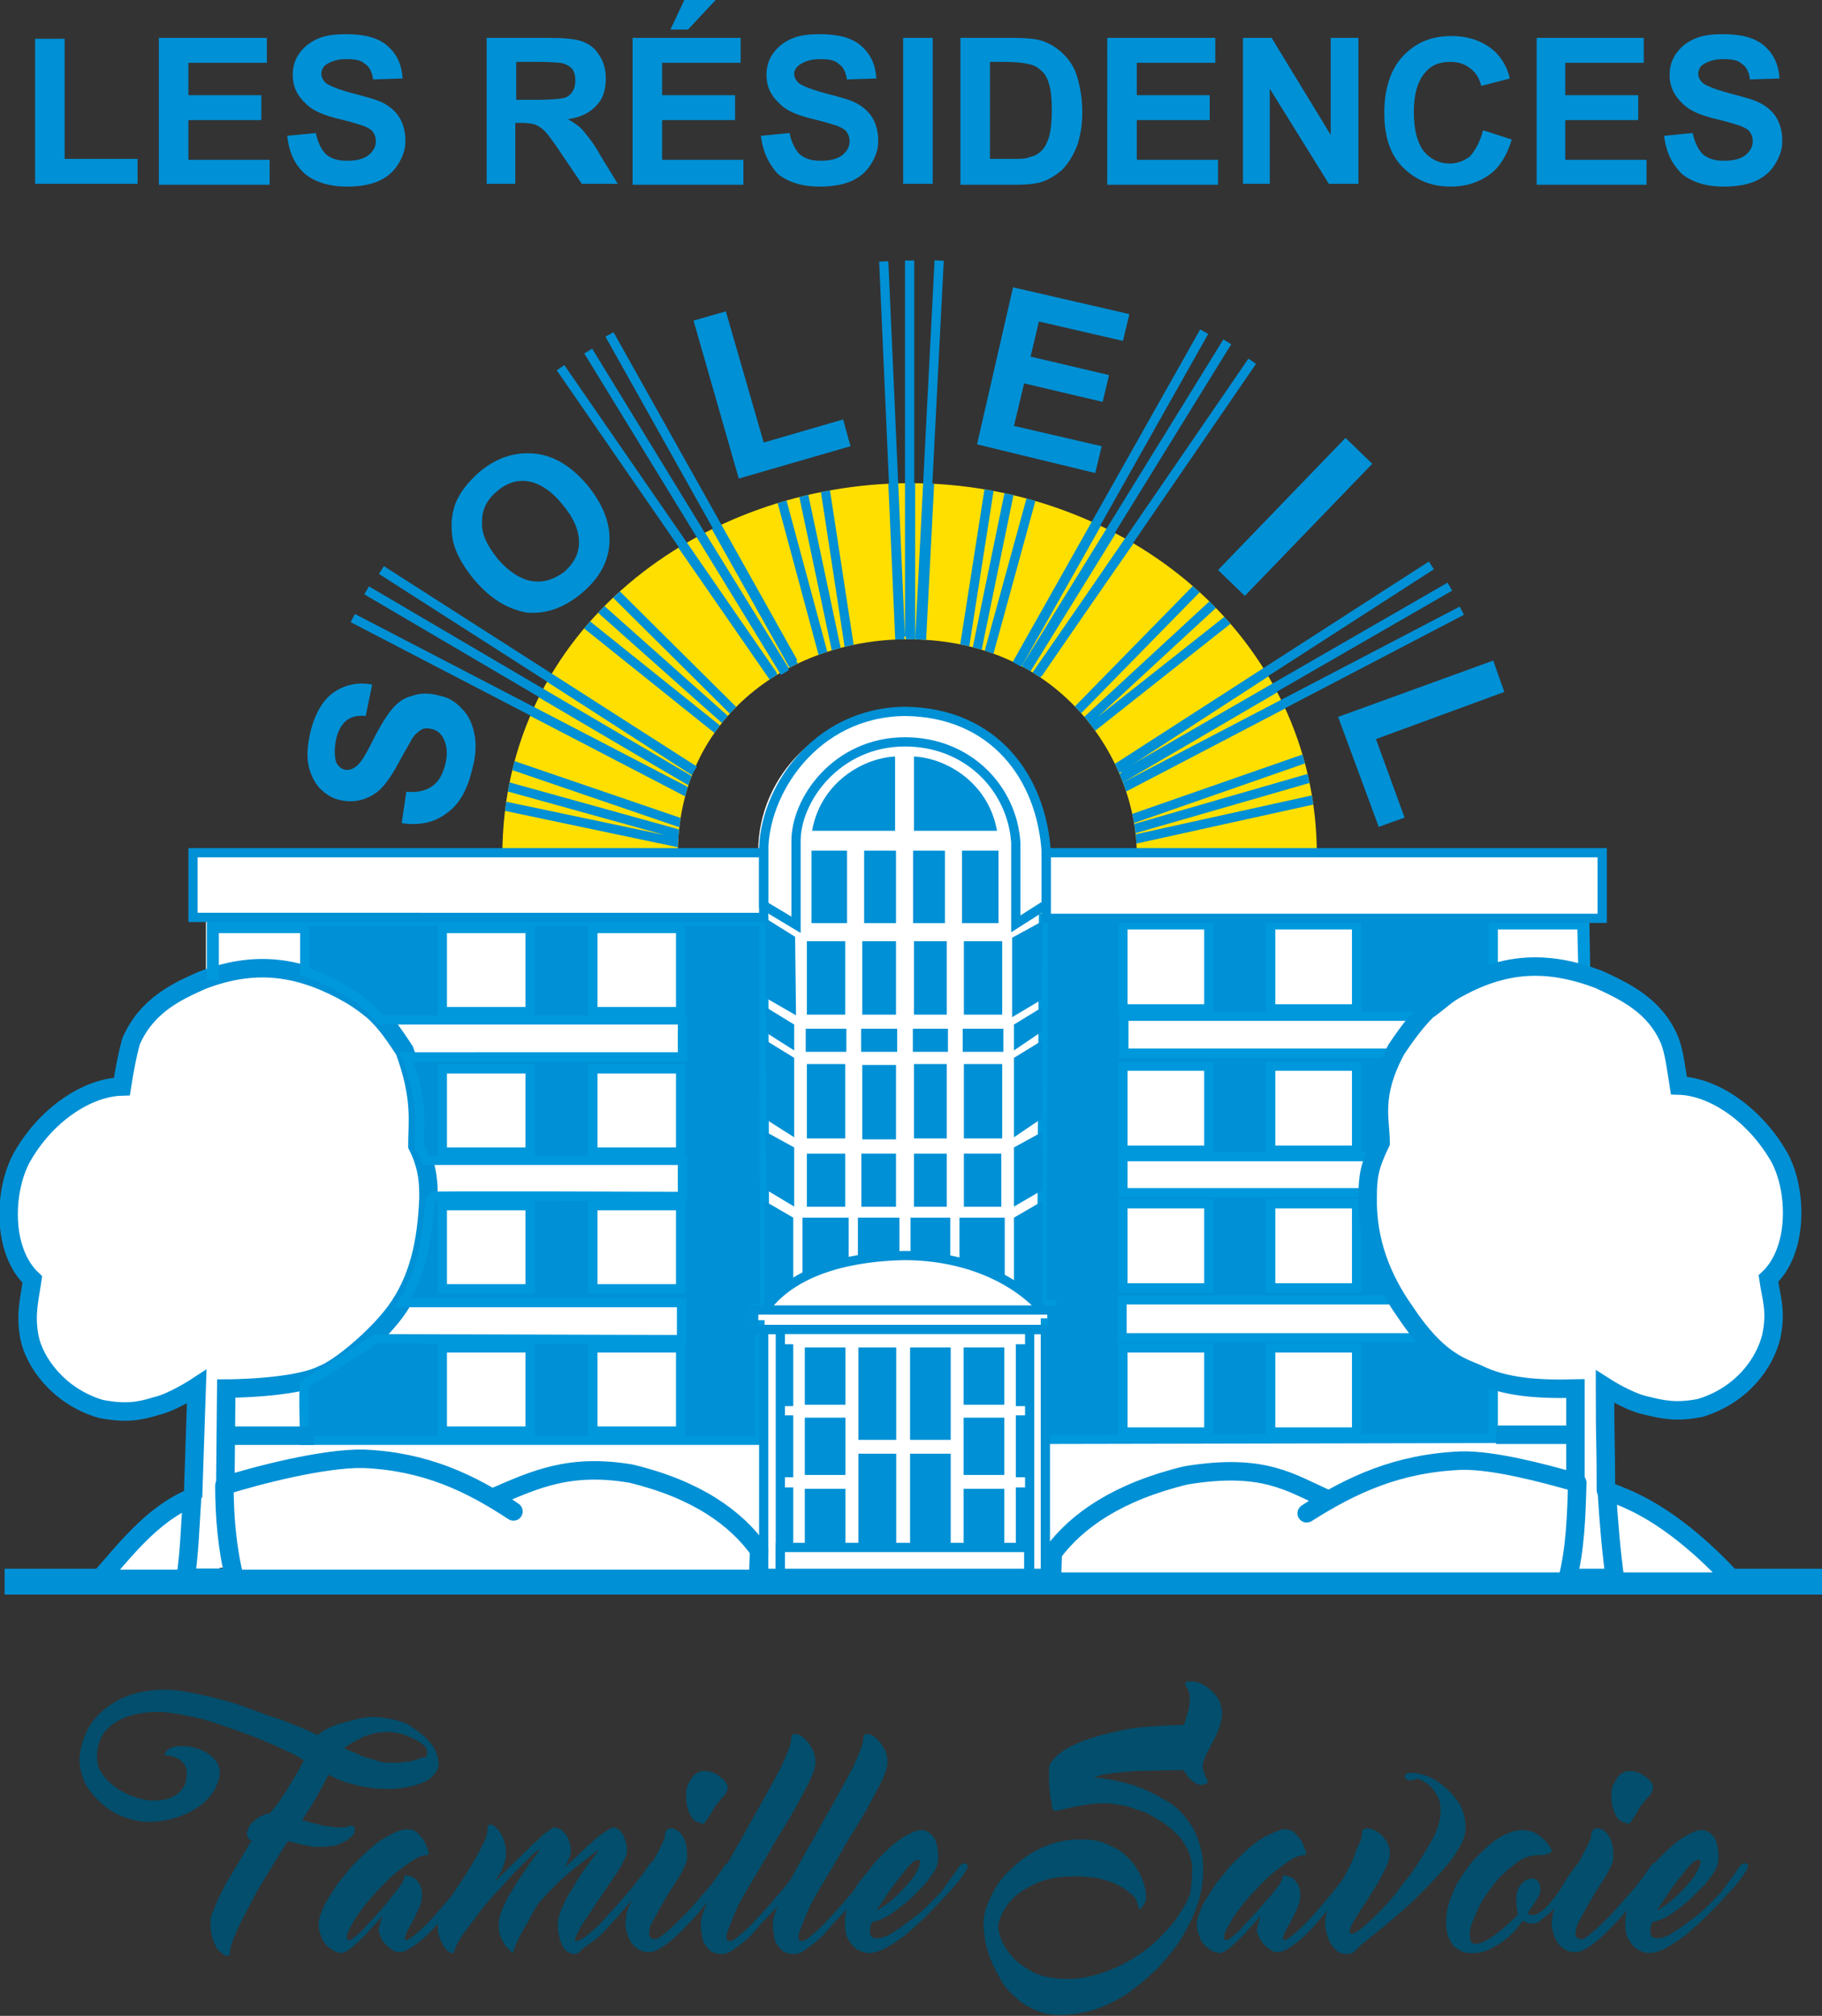 <svg version="1.1" id="Calque_1" xmlns="http://www.w3.org/2000/svg" xmlns:xlink="http://www.w3.org/1999/xlink" x="0" y="0" viewBox="0 0 197.3 218.2" xml:space="preserve"><rect x="0" y="0" width="197.3" height="218.2" fill="#333333" stroke="none"/><style type="text/css">.st0{fill:#fff}.st6,.st7{fill:none;stroke:#0090d5}.st7{fill:#fff}.st10,.st8,.st9{fill:#0090d5}.st10,.st9{stroke:#fff}.st9{stroke-width:.75}.st10{stroke-width:.5}.st17{fill:#024e6c}</style><path class="st0" d="M22.3 95h149.4v74.7H22.3z"/><ellipse class="st0" cx="97.7" cy="92.2" rx="15.6" ry="15.2"/><path class="st0" d="M86.8 91.5h21.9v14.1H86.8z"/><path class="st0" d="M82.1 92.3h31.6v78.3H82.1zm-58.3 78.2l-3.3-.1.8-10.3 2.3.4zm146.8.3l3.7-.1-.8-10.7-2.6.5z"/><path d="M24.4 160.8l.1-10.5s7.4 0 10.4-1.5c1.9-.7 5.9-4.1 7.9-6.8 2.5-3.4 3.4-7.4 3.6-12.3 0-1.5 0-3.3-1.2-5.7 0-2.6.5-5.1-1.4-10.3-1-1.5-1.9-2.9-3.3-4.2-1.2-1-2.1-1.6-3.4-2.3-5.1-2.7-9.7-3.2-15.2-1.1-2.7 1.2-6 2.7-7.7 6.6-.4 1.4-.7 3-1 4.9-3.8.1-8.3 3.1-10.9 7.8-1.9 3.6-2.1 10 1.2 13.1-.3 2.1-.8 3.8-.3 6.3s3 6.3 7.7 7.7c2.6.5 4.1.3 6-.3 1.8-.4 4.4-2.1 4.4-2.1l-.4 12" fill="#fff" stroke="#0090d5" stroke-width="2" stroke-miterlimit="10"/><defs><path id="SVGID_1_" d="M98.6 52.3C76 52.3 54.4 68 54.4 92.6l19-.1c0-15.1 12.5-23.5 25.3-23.3 16.5.2 24.4 13.4 24.4 23.3l19.5.1c0-23.8-20.9-40.3-44-40.3z"/></defs><use xlink:href="#SVGID_1_" overflow="visible" fill="#ffdf00"/><clipPath id="SVGID_2_"><use xlink:href="#SVGID_1_" overflow="visible"/></clipPath><g clip-path="url(#SVGID_2_)"><path d="M62.6 52.4c-.7-.8-3-2.1-3.1-2.1-.1 0-.3-.1-.3-.1-1.4-.4-2.6-.4-3.7-.3-1 .1-1.9.5-2.6 1.4-.8.5-1.4 1.5-1.9 2.5-.3.8-.3 1.6-.3 2.3.1.4.1 1 .3 1.4.3 1 1 1.8 1.9 2.6 1 .7 1.9 1.2 3 1.6 1.5.5 2.6.5 3.7.5 1.1-.3 2.2-.7 2.9-1.2.7-.8 1.2-1.6 1.8-2.7.1-.8.3-2.7.1-3-.4-1.3-.8-2.1-1.8-2.9zm36 20.5v-41m10.9 43.2l22-35.6M86.6 75.2L64.9 40.1m55.7 44.6l35.8-20.9M75.7 85.1L40.3 64.3m82.2 25.5l20.1-5.8m-68.7 6.4l-19.1-5.3m61.5-5.8L131.8 65M80.1 79.3L64.7 65.6m40.4 8.1l4.3-20.9m-18.1 21L86.9 53m12.7 19.9l2.1-40.8m8.7 43.6l23.7-34.1M85.3 75.5l-23-33.2m58.9 43.2l36.2-18.9M74.9 86l-36-18.7m83.7 23.6l20.4-4.5m-69.1 4.9l-19.5-4.1m62.5-7.4l16.7-13.2M79 80L62.9 67.1m43.3 6.8l5.6-20.4M90 74l-5.5-20.4m13.1 19.2l-1.8-40.7m12.8 42.6l20.5-36.3M87.6 75L67.8 39.7m52.3 44.1l34.4-22.3M76 84L42 62.1m80.4 26.6l19.5-6.8m-67.8 7.3l-19-6.5m60.1-4.3l14.7-15M80.8 78.3L66.3 63.9m37.6 9.6l3.3-21.1M92.5 73.5l-3.2-20.9" fill="#ffdf00" stroke="#0090d5" stroke-miterlimit="10"/></g><path d="M160 149c-1.6-.9-3.7-1.7-6-4.2h-32.5v-4.1h29.7c-2-3.2-2.9-6.8-3.1-11.3v-.3h-26.5v-3.9h27.3c.2-.5.4-1 .7-1.5 0-2.5-.5-4.9 1.4-9.7h-29.3v-4h32.1c.2-.2.4-.4.5-.6 1.3-.9 2.1-1.6 3.3-2.3 1.5-.7 2.7-1.7 4.1-2.1v-4.9h9.6l.1 4.6c.1 0 .2 0 .3.1l-.1-5.5-58.6.1-.2 41.8h1.1v2h-.7v12.6l48.5-.1v-6.2l-1.7-.5zm-22.4-18.7h9.3v9.1h-9.3v-9.1zm-16 0h9.3v9.1h-9.3v-9.1zm16-14.9h9.3v9.1h-9.3v-9.1zm-16 0h9.3v9.1h-9.3v-9.1zm16-15.3h9.3v9.1h-9.3v-9.1zm-16 0h9.3v9.1h-9.3v-9.1zm9.3 54.9h-9.3v-9.1h9.3v9.1zm16 0h-9.3v-9.1h9.3v9.1z" fill="#0090d5" stroke="#0098dc" stroke-miterlimit="10"/><path d="M33 149.7c-.2.6 0 6.2 0 6.2h49.3v-12.5h-.7v-1.7h1.2l-.1-42H22.9v5.9h.3v-5.1H33v4.7c1.7.4 6.7 3 7.6 4.6l.6.6h32.7v4H44c1.9 4.8 1.4 7.2 1.4 9.7.3.5.5 1 .7 1.5h27.8v3.9s-27.3-.1-27.3 0c-.3 4.4-.9 8.3-3 11.5h30.2v4l-33-.1c.1-.2-6 4-7.8 4.8zm24.4-10.2h-9.5v-9h9.5v9zm16.3 0h-9.5v-9h9.5v9zm-16.3-14.8h-9.5v-9h9.5v9zm16.3 0h-9.5v-9h9.5v9zm-16.3-15.2h-9.5v-9h9.5v9zm16.3 0h-9.5v-9h9.5v9zm-9.5 36.4h9.5v9h-9.5v-9zm-16.3 0h9.5v9h-9.5v-9z" fill="#0090d5" stroke="#0098dc"/><path class="st6" d="M82.7 143.9h1.8v26.8h-1.8z"/><path class="st7" d="M111.5 143.9h1.7v26.8h-1.7z"/><path class="st6" d="M112.9 141.8c-2.6-3-7.8-5.9-15-5.9-5 .1-11.6 1.2-15 5.7m-1.3.2H114v2.1H81.6z"/><path class="st8" d="M82.9 108l3.3 1.9-.1-8.5-3.2-2zm.1 13.2l3 1.9v-8.6l-3.1-1.9zm0 7.6l3 1.8v-6.4l-3.1-1.7zm29.9 0l-3.1 1.8v-6.4l3.1-1.7zm-30.1 13c1-1.4 1.9-2.1 3.1-2.9v-7.1l-3.1-1.8v11.8zm30.1 0c-1.1-1.4-1.8-2.1-3.1-2.9v-7.1l3.1-1.8v11.8zm0-20.8l-3.1 2.1v-8.6l3.1-1.9zm-.1-12.8l-3.2 1.9v-8.6l3.3-1.8zM83 111.8l3 1.9v-2.8l-3.1-1.9zm29.9-.2l-3.1 2.1v-2.8l3.1-1.9z"/><path class="st9" d="M87.5 91.7h4.6v8.6h-4.6zm-.5 9.8h4.9v8.7H87zm0 13.3h4.9v8.8H87z"/><path class="st10" d="M87 111.1h4.9v3H87zm6 0h4.4v3H93zm9.9 3h-4.3v-3h4.3zm1.1-3h4.9v3H104z"/><path class="st9" d="M87 124.5h4.9v6.5H87z"/><path class="st8" d="M86.9 131.8h5v4.8c-1.4.3-3.5 1-5 1.9v-6.7zm21.9 0h-4.9v4.8c1.8.5 3.4 1.1 4.9 1.9v-6.7z"/><path class="st9" d="M93.2 91.7h4.2v8.6h-4.2zm-.2 9.8h4.4v8.7H93zm0 13.4h4.4v8.8H93zm-.1 9.6h4.5v6.5h-4.5z"/><path class="st8" d="M92.9 131.8h4.5v4.4h-4.5z"/><path class="st9" d="M102.7 100.3h-4.2v-8.6h4.2zm.2 9.9h-4.3v-8.7h4.3zm0 13.4h-4.3v-8.8h4.3zm0 7.4h-4.3v-6.5h4.3z"/><path class="st8" d="M102.9 136.5l-4.3-.5v-4.2h4.3z"/><path class="st9" d="M103.8 91.7h4.7v8.6h-4.7zm.2 9.8h4.9v8.7H104zm0 13.3h4.9v8.8H104zm0 9.7h4.8v6.5H104zM87.5 90.3h9.8v-8.8c-3.8 0-9 2.9-9.8 8.8zm20.9 0h-9.8v-8.8c3.8 0 9 2.9 9.8 8.8z"/><path class="st7" d="M20.9 92.3h61.8v7H20.9zm92.4 0h60.2v7.1h-60.2z"/><path class="st8" d="M.5 169.8h196.8v2.8H.5z"/><path class="st6" d="M113.3 97.9L110 100v-8.8c-.4-5.9-5.2-10.9-12-10.9-7.4 0-11.9 6.3-11.8 10.9v8.9L82.7 98v-5.7C82.6 85.8 88.2 77.1 98 77c9.6.1 14.8 7.1 15.3 15.3v5.6z"/><path class="st10" d="M86.9 145.6h4.9v6.7h-4.9zm17.2 0h4.9v6.7h-4.9zm0 7.6h4.9v6.7h-4.9zm-17.2 0h4.9v6.7h-4.9z"/><path class="st8" d="M84.5 153.2h1.4v6.7h-1.4zm25.5 0h1.4v6.7H110zm-25.5-7.7h1.4v6.7h-1.4zm25.5 0h1.4v6.7H110zM84.5 161h1.4v6.7h-1.4zm25.5 0h1.4v6.7H110z"/><path class="st10" d="M92.7 145.6h4.6v10.5h-4.6zm0 11.5h4.6v10.5h-4.6zm5.6-11.5h4.9v10.5h-4.9zm0 11.5h4.9v10.5h-4.9zm-11.4 3.8h4.9v6.7h-4.9zm17.2 0h4.9v6.7h-4.9z"/><path class="st6" d="M84.5 167.5h26.9v3.1H84.5z"/><path d="M173.9 161.3c0-5.9-.1-4.4-.1-11.2 0 0 2.5 1.6 4.3 2 2 .5 3.4.8 6 .3 4.6-1.4 7-4.9 7.7-7.7.6-2.8 0-4.2-.3-6.3 3.3-3.1 3.1-9.6 1.2-13.1-2.6-4.6-7.1-7.7-10.9-7.8-.3-1.9-.5-3.6-1-4.9-1.6-3.8-4.9-5.3-7.7-6.6-5.6-2.1-10.1-1.8-15.1.9-1.4.7-2.2 1.6-3.5 2.5-.7.7-1.7 1.8-3.3 4.2-2.7 5-1.7 7.5-1.7 10.1-1.2 2.5-1.4 3.6-1.4 5.9-.1 4.8 1.6 8.9 4 12.3 3.5 5.3 6 6 7.9 6.8 3 1.5 6.7 1.7 10.6 1.6v9.8" fill="#fff" stroke="#0090d5" stroke-width="2" stroke-linecap="round"/><path class="st8" d="M51.4 62.8c-1.1-1.3-1.8-2.5-2.2-3.7-.3-.9-.3-1.8-.3-2.7.1-.9.3-1.8.7-2.5.5-1 1.3-1.9 2.3-2.8 1.9-1.6 3.9-2.2 6-2 2.1.2 4 1.4 5.7 3.4 1.7 2.1 2.5 4.1 2.4 6.2-.1 2.1-1.1 3.9-3 5.5s-3.9 2.3-6 2.1c-2.1-.4-3.9-1.5-5.6-3.5zm2.5-2.3c1.2 1.4 2.5 2.2 3.7 2.4 1.3.2 2.4-.2 3.5-1 1-.9 1.6-1.9 1.6-3.2 0-1.3-.6-2.7-1.8-4.1-1.2-1.5-2.5-2.3-3.7-2.5-1.2-.2-2.4.2-3.4 1.1-1.1.9-1.6 2-1.6 3.2-.1 1.3.5 2.6 1.7 4.1zM43.5 89.1l.5-3.4c1.2.1 2.1-.1 2.8-.6.7-.5 1.1-1.2 1.4-2.3.3-1.1.2-2-.1-2.7-.3-.7-.8-1.1-1.4-1.2-.4-.1-.8-.1-1.1.1-.3.2-.7.5-1 1-.2.4-.7 1.2-1.4 2.5-.9 1.7-1.8 2.9-2.6 3.4-1.2.8-2.5 1-3.8.7-.9-.2-1.6-.7-2.2-1.3-.6-.7-1-1.5-1.2-2.5-.2-1-.1-2.2.2-3.5.5-2.1 1.4-3.6 2.6-4.4 1.2-.8 2.6-1.1 4.1-.8l-.7 3.4c-.9-.1-1.6.1-2.1.5s-.9 1.1-1.1 2c-.2 1-.2 1.8 0 2.5.2.4.5.7.9.8.4.1.8 0 1.2-.3.5-.3 1.1-1.3 1.9-2.9.8-1.6 1.5-2.7 2.1-3.4.6-.7 1.3-1.2 2.2-1.4.8-.3 1.8-.3 2.9 0 1 .2 1.8.7 2.5 1.5.7.7 1.1 1.7 1.3 2.8.2 1.1.1 2.4-.3 3.8-.5 2.1-1.4 3.7-2.7 4.6-1.3 1-2.9 1.4-4.9 1.1zM80 51.8l-4.9-17.1 3.5-1 4.1 14.2 8.6-2.5.8 2.9L80 51.8zm64.9 25.8l16.8-6.1 1.2 3.4L149 80l3.1 8.5-2.8 1-4.4-11.9zm-39.1-29.5l3.9-17 12.6 2.9-.7 2.9-9.1-2.1-.9 3.8 8.5 2-.7 2.9-8.5-2-1.1 4.6 9.5 2.2-.7 2.9-12.8-3.1zm26.1 13.6l13.8-14.3 2.9 2.8-13.8 14.3-2.9-2.8zM3.8 19.9V4.2H7v13h7.9v2.7H3.8zm13.4 0V4.1h11.7v2.7h-8.5v3.5h7.9V13h-7.9v4.3h8.8V20h-12zm13.9-5.2l3.1-.3c.2 1 .6 1.8 1.1 2.3.6.5 1.3.7 2.3.7 1 0 1.8-.2 2.3-.6.5-.4.8-.9.8-1.5 0-.4-.1-.7-.3-1-.2-.3-.6-.5-1.1-.7-.4-.1-1.2-.4-2.5-.7-1.7-.4-2.9-.9-3.6-1.6-1-.9-1.5-1.9-1.5-3.2 0-.8.2-1.6.7-2.3.5-.7 1.1-1.2 2-1.6.9-.4 1.9-.5 3.1-.5 2 0 3.5.4 4.5 1.3s1.5 2 1.6 3.5l-3.2.1c-.1-.8-.4-1.4-.9-1.7-.4-.4-1.1-.5-2-.5-.9 0-1.6.2-2.2.6-.3.2-.5.6-.5 1s.2.7.5 1c.4.3 1.4.7 2.9 1.1 1.5.4 2.7.7 3.4 1.1.7.4 1.3.9 1.7 1.6.4.7.6 1.5.6 2.5 0 .9-.3 1.7-.8 2.5s-1.2 1.4-2.1 1.8c-.9.4-2.1.6-3.4.6-2 0-3.5-.5-4.6-1.4-1.1-1-1.7-2.3-1.9-4.1zm21.6 5.2V4.1h6.7c1.7 0 2.9.1 3.7.4.8.3 1.4.8 1.8 1.5.5.7.7 1.6.7 2.5 0 1.2-.3 2.2-1 2.9-.7.8-1.7 1.3-3.1 1.5.7.4 1.3.8 1.7 1.3.4.5 1.1 1.3 1.8 2.6l1.9 3.1H63l-2.3-3.4c-.8-1.2-1.4-2-1.7-2.3-.3-.3-.6-.5-1-.7-.3-.1-.9-.2-1.6-.2h-.6v6.6h-3.1zm3.1-9.1h2.4c1.5 0 2.5-.1 2.9-.2.4-.1.7-.4.9-.7.2-.3.3-.7.3-1.2s-.1-1-.4-1.3c-.3-.3-.7-.5-1.2-.6-.3 0-1-.1-2.3-.1h-2.5v4.1zm12.7 9.1V4.1h11.7v2.7h-8.5v3.5h7.9V13h-7.9v4.3h8.8V20h-12zm4.1-16.7L74.1 0h3.4l-3 3.2h-1.9zm9.8 11.5l3.1-.3c.2 1 .6 1.8 1.1 2.3.6.5 1.3.7 2.3.7 1 0 1.8-.2 2.3-.6.5-.4.8-.9.8-1.5 0-.4-.1-.7-.3-1-.2-.3-.6-.5-1.1-.7-.4-.1-1.2-.4-2.5-.7-1.7-.4-2.9-.9-3.6-1.6-1-.9-1.5-1.9-1.5-3.2 0-.8.2-1.6.7-2.3.5-.7 1.1-1.2 2-1.6.9-.4 1.9-.5 3.1-.5 2 0 3.5.4 4.5 1.3s1.5 2 1.6 3.5l-3.2.1c-.1-.8-.4-1.4-.9-1.7-.4-.4-1.1-.5-2-.5-.9 0-1.6.2-2.2.6-.4.3-.6.6-.6 1s.2.7.5 1c.4.3 1.4.7 2.9 1.1 1.5.4 2.7.7 3.4 1.1s1.3.9 1.7 1.6c.4.7.6 1.5.6 2.5 0 .9-.3 1.7-.8 2.5s-1.2 1.4-2.1 1.8c-.9.4-2.1.6-3.4.6-2 0-3.5-.5-4.6-1.4-.9-1-1.6-2.3-1.8-4.1zm15.4 5.2V4.1h3.2v15.8h-3.2zM104 4.1h5.8c1.3 0 2.3.1 3 .3.9.3 1.7.8 2.4 1.5s1.2 1.5 1.5 2.6.5 2.2.5 3.7c0 1.3-.2 2.4-.5 3.4-.4 1.1-1 2.1-1.7 2.8-.6.5-1.3 1-2.2 1.3-.7.2-1.6.3-2.8.3h-6V4.1zm3.2 2.7v10.4h2.4c.9 0 1.5 0 1.9-.2.5-.1.9-.3 1.3-.7.3-.3.6-.8.8-1.5.2-.7.3-1.7.3-2.9s-.1-2.2-.3-2.8c-.2-.7-.5-1.2-.9-1.5-.4-.4-.9-.6-1.5-.7-.4-.1-1.3-.2-2.6-.2h-1.4zm12.7 13.1V4.1h11.7v2.7h-8.5v3.5h7.9V13h-7.9v4.3h8.8V20h-12zm14.7 0V4.1h3.1l6.4 10.5V4.1h3v15.8h-3.2l-6.4-10.3v10.3h-2.9zm26-5.8l3.1 1c-.5 1.7-1.3 3-2.4 3.8-1.1.8-2.5 1.3-4.2 1.3-2.1 0-3.8-.7-5.2-2.1s-2-3.4-2-5.9c0-2.6.7-4.7 2-6.1 1.4-1.5 3.1-2.2 5.3-2.2 1.9 0 3.5.6 4.7 1.7.7.7 1.3 1.6 1.6 2.9l-3.1.8c-.2-.8-.6-1.5-1.2-1.9-.6-.5-1.3-.7-2.2-.7-1.2 0-2.1.4-2.8 1.3s-1.1 2.2-1.1 4.1c0 2 .4 3.4 1.1 4.3.7.8 1.6 1.3 2.8 1.3.8 0 1.6-.3 2.2-.8.7-.8 1.1-1.7 1.4-2.8zm5.8 5.8V4.1H178v2.7h-8.5v3.5h7.9V13h-7.9v4.3h8.8V20h-11.9zm13.8-5.2l3.1-.3c.2 1 .6 1.8 1.1 2.3.6.5 1.3.7 2.3.7 1 0 1.8-.2 2.3-.6.5-.4.8-.9.8-1.5 0-.4-.1-.7-.3-1-.2-.3-.6-.5-1.1-.7-.4-.1-1.2-.4-2.5-.7-1.7-.4-2.9-.9-3.6-1.6-1-.9-1.5-1.9-1.5-3.2 0-.8.2-1.6.7-2.3s1.1-1.2 2-1.6c.9-.4 1.9-.5 3.1-.5 2 0 3.5.4 4.5 1.3s1.5 2 1.6 3.5l-3.2.1c-.1-.8-.4-1.4-.9-1.7-.4-.4-1.1-.5-2-.5-.9 0-1.6.2-2.2.6-.3.2-.5.6-.5 1s.2.7.5 1c.4.3 1.4.7 2.9 1.1 1.5.4 2.7.7 3.4 1.1.7.4 1.3.9 1.7 1.6.4.7.6 1.5.6 2.5 0 .9-.3 1.7-.8 2.5s-1.2 1.4-2.1 1.8c-.9.4-2.1.6-3.4.6-2 0-3.5-.5-4.6-1.4-1-1-1.7-2.3-1.9-4.1z"/><path d="M24.5 155.4H34m128-.1h9.4" stroke-width="2" fill="none" stroke="#0090d5"/><path class="st6" d="M74.6 84.4L39.7 63.9m34.5 21.7l-36-18.7m37 16.5L41.3 61.7M85 72.8L63.7 38m20 35.1l-23-33.3m25.2 31.9L66 36.2m32.5 32.7V28.2m1.1 41l2.1-41m-4.2 40.7l-1.8-40.6m15.4 44L132.9 37"/><path fill="#ffef00" stroke="#0090d5" d="M112.4 72.9l23.2-33.8"/><path class="st6" d="M110.1 71.9l20.3-36m-8.8 48L157 63.5m-35.1 21.6l36.4-19m-37.3 17l34-21.9"/><path d="M175.6 162s-.4-.2-1.6-.6c.2 3.4.5 6.8.9 9.6l-5.2.1c.9-3.4 1-7.1 1.1-10.6-3.8-1.1-9.2-2.5-12.6-2.4-6.9.3-11.8 2.6-16.7 5.7l2.3-1.5c-4.1-1.8-6.9-4-15.4-2.6-7.4 1.8-11.8 4.9-14.4 8.4l-.1 3.1h73.9c-3-3.3-7.4-7.3-12.2-9.2zm-93.4 5.8c-2.5-3.5-6.8-6.6-13.9-8.3-6.6-1.1-10.3.6-14.9 2.6l2.2 1.5c-4.7-3.1-9.5-5.4-16.2-5.7-4.3-.1-11.6 1.8-15.1 2.9 0 3.3.3 6.9 1.1 10h-5.3c.4-2.6.5-5.7.7-8.7-4.4 1.8-7.4 5.9-10.1 8.9l2.3-.1h69.1l.1-3.1z" fill="#fff" stroke-linecap="round" stroke-linejoin="round" stroke-width="2" stroke="#0090d5"/><path class="st17" d="M46.1 188.1c.5.5.9 1 1.1 1.5.2.5.3 1 .3 1.5-.1.5-.4.9-.8 1.3-.5.4-1 .6-1.6.8-.6.2-1.3.3-2.1.4-.7.1-1.5 0-2.2 0-.8-.1-1.6-.2-2.3-.4-.8-.2-1.5-.4-2.1-.7-.1-.1-.3-.1-.4-.2-.1-.1-.3-.1-.4-.2-.2.3-.4.7-.6 1.1-.2.4-.5.8-.7 1.3-.3.4-.5.9-.8 1.3-.3.4-.5.8-.7 1.1l-.1.1.7.2c.1 0 .2.1.4.1.2.1.5.1.8.2.3.1.7.2 1.1.2.4.1.8.1 1.3.1.3 0 .5 0 .6-.1h.1c.1 0 .2-.1.3-.1.2 0 .3.1.4.2v.3c0 .1 0 .3-.1.4-.1.2-.3.3-.6.6-.3.2-.7.4-1.2.6-.2.1-.4.1-.6.1-.2 0-.5.1-.8.1h-1c-.2 0-.4 0-.6-.1-.2 0-.4-.1-.7-.1-.3-.1-.7-.2-1.2-.3l-.4-.1-.1.1c-.8 1.2-1.5 2.4-2.3 3.7s-1.4 2.4-2 3.6c-.6 1.1-1.1 2.1-1.4 2.9-.4.8-.5 1.5-.5 1.8 0 .2-.1.3-.3.3-.2 0-.4-.1-.7-.4-.3-.2-.5-.5-.7-1-.2-.4-.3-.9-.4-1.6v-.9c0-.3.1-.6.3-1 .1-.3.3-.7.5-1.2l.8-1.6 2.2-3.7c.2-.3.4-.7.6-1l.1-.1h-.2l-.1-.1s0-.1-.1-.1c0-.1-.1-.1-.1-.2-.1-.2-.1-.4 0-.7.1-.2.2-.5.4-.7.2-.2.4-.4.7-.6.3-.2.5-.3.8-.4.2-.1.3-.1.5-.1l.1-.1c.1-.2.3-.4.4-.5.1-.1.2-.3.4-.5.3-.4.5-.8.8-1.2.3-.4.5-.9.8-1.3.2-.4.5-.8.7-1.2.2-.4.4-.7.5-1-.1 0-.4-.2-.9-.5s-1.3-.6-2.1-1c-.9-.4-1.8-.8-2.9-1.2-1.1-.4-2.2-.8-3.4-1.2-1.1-.4-2.3-.7-3.4-.9-1.1-.2-2.1-.4-3-.4-2 0-3.6.4-4.8 1.2s-1.8 1.9-1.9 3.4c0 .8.1 1.5.5 2 .4.6.8 1 1.2 1.3.6.5 1.3.9 2.1 1.2.8.3 1.6.5 2.3.5 1.1 0 1.9-.2 2.6-.7.6-.5 1-1.1 1-2 .1-.7-.1-1.2-.6-1.6-.3-.3-.7-.4-1-.5-.4-.1-.6-.1-.8-.1.1-.4.3-.6.7-.8.4-.2.8-.2 1.3-.2.6 0 1.1.1 1.7.3.6.2 1 .5 1.4.8.6.5.9 1.1.9 1.8 0 .6-.3 1.3-.6 1.9-.4.6-.9 1.2-1.6 1.7-.7.5-1.5.9-2.4 1.2-.9.3-2 .5-3.1.5-.9 0-1.8-.2-2.6-.5-.9-.3-1.7-.8-2.4-1.4-.8-.7-1.4-1.4-1.9-2.3-.4-.9-.6-1.8-.6-2.7.1-.9.3-1.8.7-2.7.4-.9 1-1.7 1.8-2.4s1.8-1.3 2.9-1.7 2.5-.6 3.9-.6c.8 0 1.7.1 2.7.3 1 .2 2 .4 3.1.7 1.1.3 2.2.6 3.2 1 1.1.4 2.1.8 3.1 1.1s1.8.7 2.6 1c.8.3 1.3.6 1.8.8.1-.1.3-.2.7-.5.4-.2.9-.5 1.6-.7.7-.2 1.4-.4 2.3-.6.9-.2 1.8-.2 2.9 0 .8.1 1.5.3 2.2.6.9.6 1.5 1 2 1.5zm.1 1.9c.1-.3.1-.6-.2-1-.3-.3-.8-.6-1.4-.9-.3-.1-.7-.3-1-.4-.4-.1-.7-.1-1-.2-.7-.1-1.3 0-2 .1-.6.2-1.2.3-1.6.6-.5.2-1 .5-1.6.9l-.1.1.1.1c.4.2.8.3 1.2.5.4.2.8.4 1.3.5.4.1.9.3 1.3.4.4.1.9.1 1.5.1.4 0 .8 0 1.2-.1.4 0 .8-.1 1.1-.2.3-.1.6-.2.8-.3.2.1.4 0 .4-.2zm-2.1 8c.4 0 .8.1 1.1.4.3.3.6.6.8 1s.3.7.4 1c0 .3 0 .4-.1.4-.5 0-1.1.2-1.8.7-.7.5-1.4 1-2.2 1.7-.7.7-1.4 1.4-2.1 2.2-.7.8-1.2 1.5-1.7 2.2-.4.7-.7 1.3-.9 1.7-.1.5-.1.7.3.7.1 0 .3-.2.7-.5.4-.3.8-.7 1.2-1.2.5-.5.9-1 1.4-1.5.5-.6.9-1.1 1.3-1.6s.7-.9 1-1.3c.2-.4.3-.6.3-.7-.1-.1 0-.2.2-.2s.4.1.7.2c.3.1.5.4.7.7.2.3.3.7.3 1.2s-.1 1-.4 1.6c-.3.6-.5 1.1-.8 1.6-.3.5-.5.9-.6 1.2-.1.3-.1.5.1.5s.6-.3 1.2-.8 1.2-1.1 1.9-1.9 1.4-1.6 2.2-2.6c.8-.9 1.4-1.9 2-2.8.1-.1.2-.2.4-.3s.2 0 .3 0c.1.1.2.2.2.3 0 .1-.1.3-.2.5-.1.1-.3.5-.7 1s-.8 1.1-1.3 1.7c-.5.7-1.1 1.4-1.7 2.1-.6.7-1.2 1.4-1.8 2s-1.2 1.1-1.8 1.5c-.6.4-1 .6-1.5.6-.3 0-.5-.1-.8-.3-.3-.2-.5-.4-.7-.6s-.4-.5-.5-.8c-.1-.3-.2-.5-.2-.6s0-.3.1-.5c0-.2.1-.4.1-.5.1-.2.2-.4.2-.6-.6.7-1.3 1.4-1.8 2-.5.5-1 1-1.5 1.4s-.9.6-1.1.6c-.3 0-.5-.1-.8-.2-.3-.2-.6-.4-.8-.6-.3-.3-.5-.6-.6-1-.2-.4-.3-.8-.3-1.3s.2-1.1.5-1.8.8-1.4 1.3-2.2c.5-.8 1.2-1.5 1.8-2.3.7-.7 1.4-1.4 2.1-2 .7-.6 1.4-1.1 2.1-1.4.7-.4 1.3-.6 1.8-.6z"/><path class="st17" d="M62.2 211.5c-.5 0-1-.3-1.3-.9-.3-.6-.5-1.4-.5-2.4 0-.3.1-.6.2-1s.3-.8.5-1.2.4-.9.7-1.3.5-.9.8-1.3c.6-1 1.4-2 2.2-3.1-.1 0-.4.2-.9.6-.5.4-1.1.9-1.8 1.4-.7.6-1.4 1.2-2 1.8-.7.7-1.2 1.3-1.7 1.8-.3.4-.6.9-.9 1.5-.3.6-.6 1.1-.9 1.6-.3.5-.5 1-.7 1.4-.2.4-.3.7-.3.8 0 .2-.1.2-.2.1l-.6-.6c-.2-.3-.4-.6-.6-1.1-.2-.4-.2-.9-.2-1.4 0-.3.1-.6.2-1s.3-.8.5-1.2c.2-.4.4-.9.7-1.3s.5-.9.8-1.3c.7-1 1.4-2.1 2.3-3.2-.1 0-.5.2-1 .7l-1.8 1.8c-.7.7-1.4 1.6-2.2 2.4-.8.9-1.5 1.7-2.1 2.6-.6.8-1.2 1.5-1.6 2.2s-.6 1.1-.6 1.3c0 .2-.1.2-.3.2s-.4-.2-.6-.4c-.2-.2-.4-.6-.6-1s-.3-.9-.3-1.4c0-.4.1-.8.4-1.4.3-.6.6-1.2 1-1.8.4-.6.8-1.3 1.3-2s.9-1.4 1.3-2.1c.4-.7.7-1.3 1-1.9.3-.6.4-1.1.4-1.6 0-.2.1-.3.3-.3.2 0 .4.1.7.4.2.2.5.6.7 1.1s.3 1 .3 1.7c0 .3-.1.7-.2 1-.1.4-.3.7-.4 1-.2.3-.4.6-.6 1 1-1.1 2-2 2.9-2.9.4-.4.8-.7 1.1-1.1.4-.3.7-.6 1-.9.3-.3.6-.5.9-.7.2-.2.4-.3.5-.3.2 0 .5.1.7.2s.4.4.6.6c.2.3.3.6.4.9.1.3.1.6.1 1 0 .2-.1.4-.2.7-.1.3-.3.6-.5 1 .3-.3.7-.7 1.3-1.2.5-.5 1-1 1.6-1.5.5-.5 1-.9 1.5-1.2.4-.3.8-.5.9-.5.2 0 .4.1.6.2.2.2.3.4.5.6l.3.9c.1.3.1.6.1 1 0 .2-.2.6-.5 1.2s-.7 1.2-1.2 1.9-1 1.5-1.5 2.2c-.5.8-1 1.5-1.4 2.1-.4.6-.7 1.2-.9 1.6-.2.4-.2.6 0 .6.3 0 .8-.3 1.4-.8s1.4-1.2 2.1-2.1c.8-.8 1.6-1.8 2.4-2.7.8-1 1.5-1.9 2.1-2.8l.3-.3h.3c.1.1.1.2.1.3 0 .1-.1.3-.2.5-.1.1-.3.5-.7 1s-.8 1.1-1.3 1.8-1.1 1.4-1.7 2.1c-.6.7-1.3 1.4-1.9 2.1-.6.6-1.3 1.1-1.9 1.5s-.7.8-1.2.8z"/><path class="st17" d="M78.5 201.9c.1-.1.2-.2.4-.3h.3c.1.1.2.2.2.3 0 .1-.1.3-.2.5-.1.1-.3.5-.7 1-.4.5-.8 1.1-1.3 1.7-.5.7-1.1 1.4-1.7 2.1-.6.7-1.3 1.4-1.9 2-.6.6-1.2 1.1-1.8 1.5-.6.4-1.1.6-1.5.6-.5 0-.9-.1-1.3-.4-.3-.2-.6-.5-.8-.9-.2-.4-.3-.8-.4-1.2-.1-.4-.1-.8 0-1.2 0-.5.2-1 .5-1.7.3-.6.7-1.3 1.1-2.1s.9-1.5 1.3-2.3.9-1.6 1.2-2.4c.1-.1.1-.3.1-.4 0-.1 0-.3.1-.4 0-.1.1-.2.2-.3.1-.1.2-.1.4-.1s.4.1.6.2c.2.1.4.3.6.6.2.3.3.6.4 1 .1.4.1.9.1 1.4 0 .4-.2.8-.5 1.4-.3.6-.7 1.2-1.1 1.8-.4.6-.8 1.3-1.2 2-.4.7-.7 1.3-1 1.8s-.3 1-.3 1.3.3.5.7.5c.2 0 .6-.3 1.2-.8s1.2-1.1 2-1.9 1.5-1.7 2.3-2.6c.7-.8 1.4-1.8 2-2.7zm-2.7-4.6c-.2 0-.3-.1-.5-.2s-.4-.3-.5-.6c-.2-.3-.3-.6-.4-1-.1-.4-.1-.8-.1-1.3s.1-.9.3-1.2c.2-.3.3-.6.5-.8s.4-.3.6-.4c.2-.1.4-.1.6-.1.2 0 .4 0 .7.1.3.1.6.2.8.4s.5.3.7.6.3.4.3.7c0 .2-.1.4-.2.6-.1.2-.2.3-.4.5s-.3.4-.5.6c-.2.2-.4.5-.6.9s-.4.6-.5.8c-.1.2-.2.3-.3.4l-.2.2c-.1-.2-.2-.2-.3-.2z"/><path class="st17" d="M78.2 211.5c-.5 0-.9-.1-1.2-.3-.3-.2-.5-.5-.7-.8-.2-.3-.3-.7-.3-1.1-.1-.4-.1-.7-.1-1.1 0-.4.1-.9.4-1.6.3-.7.6-1.5 1.1-2.4.5-.9 1-1.9 1.6-2.9.6-1.1 1.2-2.1 1.8-3.2s1.2-2.1 1.8-3.2c.6-1.1 1.1-2 1.6-2.9.5-.9.8-1.7 1.1-2.4.3-.7.4-1.2.4-1.6 0-.2.1-.3.4-.3.3 0 .6.1.9.4.3.2.6.6.9 1.1s.4 1 .4 1.7c0 .3-.2.9-.5 1.6-.3.7-.8 1.6-1.3 2.5-.5 1-1.1 2-1.8 3.1s-1.3 2.2-2 3.4-1.3 2.2-1.9 3.2-1.1 2-1.4 2.8-.6 1.4-.7 1.9c-.1.5 0 .7.4.7.2 0 .6-.3 1.2-.8s1.3-1.2 2-2c.8-.8 1.5-1.7 2.3-2.6s1.5-1.9 2.1-2.8l.3-.3h.3c.1 0 .1.2.1.3 0 .1-.1.3-.2.5-.1.1-.3.5-.7 1s-.8 1.1-1.4 1.8c-.5.7-1.1 1.4-1.8 2.1s-1.3 1.4-1.9 2.1c-.6.6-1.2 1.1-1.8 1.5-.5.4-1 .6-1.4.6z"/><path class="st17" d="M86 211.5c-.5 0-.9-.1-1.2-.3-.3-.2-.5-.5-.7-.8-.2-.3-.3-.7-.3-1.1-.1-.4-.1-.7-.1-1.1 0-.4.1-.9.4-1.6.3-.7.6-1.5 1.1-2.4.5-.9 1-1.9 1.6-2.9.6-1.1 1.2-2.1 1.8-3.2s1.2-2.1 1.8-3.2c.6-1.1 1.1-2 1.6-2.9.5-.9.8-1.7 1.1-2.4.3-.7.4-1.2.4-1.6 0-.2.1-.3.4-.3.3 0 .6.1.9.4.3.2.6.6.9 1.1s.4 1 .4 1.7c0 .3-.2.9-.5 1.6-.3.7-.8 1.6-1.3 2.5-.5 1-1.1 2-1.8 3.1s-1.3 2.2-2 3.4-1.3 2.2-1.9 3.2-1.1 2-1.4 2.8-.6 1.4-.7 1.9c-.1.5 0 .7.4.7.2 0 .6-.3 1.2-.8s1.3-1.2 2-2c.8-.8 1.5-1.7 2.3-2.6s1.5-1.9 2.1-2.8l.3-.3h.3c.1 0 .1.2.1.3 0 .1-.1.3-.2.5-.1.1-.3.5-.7 1s-.8 1.1-1.4 1.8c-.5.7-1.1 1.4-1.8 2.1s-1.3 1.4-1.9 2.1c-.6.6-1.2 1.1-1.8 1.5-.5.4-.9.6-1.4.6z"/><path class="st17" d="M103.9 202c.1-.1.2-.2.4-.3h.3c.1.1.2.2.2.3 0 .1-.1.3-.2.5-.1.1-.3.5-.7 1-.4.5-.9 1.1-1.5 1.7-.6.7-1.3 1.4-2 2.1-.7.7-1.5 1.4-2.2 2-.7.6-1.5 1.1-2.2 1.5s-1.4.6-1.9.6-.9-.2-1.3-.4c-.3-.2-.6-.5-.9-1-.3-.4-.4-1.1-.4-1.9 0-.8.2-1.6.5-2.4.3-.8.7-1.6 1.3-2.3s1.1-1.4 1.7-2.1c.6-.6 1.2-1.2 1.8-1.7.6-.5 1.2-.9 1.7-1.1.5-.3.9-.4 1.2-.4.2 0 .4 0 .6.1s.4.2.6.4c.2.2.4.5.5.9.1.4.2.9.2 1.6 0 .4-.1.9-.4 1.4-.3.5-.7 1-1.1 1.5-.5.5-.9 1-1.5 1.5-.5.5-1.1.9-1.6 1.3s-1 .7-1.5.9c-.4.2-.8.3-1 .3-.2.3-.3.6-.3.9 0 .2 0 .4.1.6s.3.3.7.3c.4 0 1.1-.2 1.8-.7.8-.5 1.6-1.1 2.5-1.8.9-.7 1.7-1.6 2.6-2.5.7-1 1.4-1.9 2-2.8zm-4.5-.7c-.1 0-.3.1-.5.2l-.6.6c-.2.3-.5.6-.7.9-.3.3-.5.7-.8 1-.6.8-1.2 1.8-1.9 2.8.9-.5 1.7-1.1 2.4-1.8s1.2-1.3 1.6-1.8c.4-.6.6-1.1.7-1.4.1-.3 0-.5-.2-.5zm29.7 1.1c0-.8-.2-1.6-.5-2.2s-.7-1.3-1.3-1.8c-.5-.5-1.1-1-1.8-1.4-.7-.4-1.3-.8-2-1s-1.3-.5-2-.6-1.2-.2-1.6-.2c-.7 0-1.3 0-2 .1s-1.2.2-1.7.3c-.5.1-.9.2-1.3.3s-.6.1-.7.1c-.1 0-.3-.2-.3-.5s-.1-.7-.2-1.2c0-.5-.1-1-.1-1.5v-1.4c0-.4.3-.8.8-1.3s1.3-1 2.5-1.5 2.6-.9 4.5-1.3c1.8-.4 4.1-.5 6.8-.6.2-.5.3-1 .5-1.6.1-.6.2-1.1.1-1.7 0-.2-.1-.4-.2-.6-.1-.2-.2-.3-.2-.4-.1-.1-.1-.2 0-.3s.2-.1.4-.1.6 0 .9.1.8.3 1.1.6c.4.3.7.6 1 1s.4.8.5 1.3 0 .9-.1 1.4c-.1.5-.3 1-.5 1.4-.2.5-.5.9-.7 1.4-.3.5-.5.9-.6 1.3-.2.4-.2.8-.1 1.1.1.3.2.6.3.8.1.2.2.4.2.5s-.2.2-.6.3c-.2 0-.4 0-.6-.1s-.4-.3-.6-.4c-.2-.2-.4-.4-.5-.6s-.3-.4-.4-.5c-2.2 0-3.9.1-5.2.1-1.3.1-2.2.2-2.9.3-.8.1-1.3.3-1.5.4 2.2.2 4.2.7 5.9 1.5.7.3 1.5.8 2.2 1.2s1.4 1.1 1.9 1.8c.6.7 1 1.5 1.3 2.4.3.9.5 1.9.5 3.1 0 1.2-.2 2.4-.6 3.7-.4 1.2-1 2.4-1.7 3.6-.7 1.2-1.6 2.2-2.6 3.3-1 1-2.1 1.9-3.2 2.7-1.2.8-2.4 1.4-3.6 1.8-1.3.4-2.6.6-3.8.6-1 0-1.9-.2-2.6-.5s-1.5-.7-2.1-1.3c-.6-.5-1.2-1.1-1.6-1.8-.4-.7-.8-1.4-1.1-2.1-.3-.7-.5-1.4-.7-2.2-.1-.7-.2-1.4-.2-2 0-.9.3-1.9.8-2.9.5-1.1 1.2-2.1 2.2-3 .9-.9 2-1.7 3.3-2.3 1.3-.6 2.7-.9 4.2-.9 1 0 1.9.1 2.6.4s1.4.6 1.9 1 .9.8 1.3 1.3c.3.5.6.9.8 1.4.2.4.3.8.4 1.2.1.4.1.6.1.8 0 .3 0 .5-.1.7-.1.2-.2.3-.3.5s-.2.2-.3.2c-.1 0-.1 0-.1-.1s-.1-.3-.2-.7-.5-.7-1-1.1-1.2-.8-2.1-1.1c-.9-.3-2.1-.5-3.6-.5s-2.8.2-3.8.6-1.9.9-2.6 1.5c-.7.6-1.1 1.2-1.4 1.8-.3.6-.5 1.1-.5 1.5 0 .4.1.9.4 1.6.3.6.7 1.3 1.3 1.9.6.6 1.4 1.1 2.3 1.6 1 .4 2.1.6 3.5.6 1.2 0 2.4-.2 3.6-.6s2.3-.9 3.3-1.5 2-1.3 2.8-2.1c.8-.8 1.6-1.6 2.2-2.5s1.1-1.7 1.4-2.6c.1-.9.2-1.7.2-2.5zm10-4.4c.4 0 .8.1 1.1.4s.6.6.8 1c.2.4.3.7.4 1s0 .4-.1.4c-.5 0-1.1.2-1.8.7-.7.5-1.4 1-2.2 1.7-.7.7-1.4 1.4-2.1 2.2-.7.8-1.2 1.5-1.7 2.2-.4.7-.7 1.3-.9 1.7-.1.5-.1.7.3.7.1 0 .3-.2.7-.5.4-.3.8-.7 1.2-1.2.5-.5.9-1 1.4-1.5.5-.6.9-1.1 1.4-1.6.4-.5.7-.9 1-1.3.2-.4.3-.6.3-.7-.1-.1 0-.2.2-.2s.4.1.7.2c.3.1.5.4.7.7.2.3.3.7.3 1.2s-.1 1-.4 1.6-.5 1.1-.8 1.6c-.3.5-.5.9-.6 1.2-.1.3-.1.5.1.5s.6-.3 1.2-.8 1.2-1.1 1.9-1.9 1.4-1.6 2.2-2.6c.8-.9 1.4-1.9 2-2.8.1-.1.2-.2.4-.3h.3c.1.1.2.2.2.3 0 .1-.1.3-.2.5-.1.1-.3.5-.7 1-.4.5-.8 1.1-1.3 1.7-.5.7-1.1 1.4-1.7 2.1-.6.7-1.2 1.4-1.8 2s-1.2 1.1-1.8 1.5c-.6.4-1 .6-1.5.6-.3 0-.5-.1-.8-.3-.3-.2-.5-.4-.7-.6-.2-.3-.4-.5-.5-.8-.1-.3-.2-.5-.2-.6s0-.3.1-.5c0-.2.1-.4.1-.5.1-.2.2-.4.2-.6-.6.7-1.3 1.4-1.8 2-.5.5-1 1-1.5 1.4-.5.4-.9.6-1.1.6s-.5-.1-.8-.2c-.3-.2-.6-.4-.8-.6-.3-.3-.5-.6-.6-1-.2-.4-.3-.8-.3-1.3s.2-1.1.5-1.8.8-1.4 1.3-2.2c.5-.8 1.2-1.5 1.8-2.3.7-.7 1.4-1.4 2.1-2 .7-.6 1.4-1.1 2.1-1.4s1.2-.6 1.7-.6z"/><path class="st17" d="M147.5 198.2c0-.2.2-.2.5-.3.3 0 .7.1 1 .3.4.2.7.5 1 .9.3.4.5.9.5 1.5 0 .4-.1.9-.4 1.5-.3.6-.6 1.2-1 1.9-.4.6-.8 1.3-1.2 1.9-.4.6-.8 1.2-1.1 1.7-.3.5-.5.9-.6 1.2-.1.3-.1.5.2.5.2 0 .6-.2 1.2-.7s1.2-1.1 1.9-1.8 1.5-1.6 2.2-2.6c.8-1 1.5-1.9 2.1-2.9.6-1 1.2-1.9 1.6-2.8.4-.9.6-1.7.6-2.4s-.1-1.3-.4-1.8c-.3-.5-.6-.9-.9-1.1-.4-.3-.8-.6-1.3-.7l-.1.1c-.1 0-.3.1-.5.1s-.4 0-.5-.1c-.1-.1-.2-.2-.2-.3 0-.1.1-.2.2-.3.1-.1.4-.1.7-.1.3 0 .8.1 1.4.3.6.2 1.3.6 1.9 1.1.6.5 1.2 1.1 1.7 1.9.5.8.7 1.7.7 2.7 0 .7-.3 1.5-.8 2.3-.5.9-1.2 1.7-2 2.6-.8.9-1.7 1.8-2.6 2.7s-1.9 1.7-2.7 2.4c-.8.7-1.6 1.3-2.2 1.8-.6.5-1 .8-1.1.9l-.6.6c-.2.2-.5.3-.9.3s-.8-.1-1.1-.4-.5-.5-.7-.9c-.2-.4-.3-.7-.4-1.2-.1-.4-.1-.8-.1-1.1 0-.3.1-.7.3-1.2.2-.5.4-1 .7-1.5.3-.5.6-1.1.9-1.7l.9-1.8c.3-.6.5-1.2.7-1.8.4-.6.5-1.2.5-1.7zm18.4 10c-.2 0-.4 0-.6-.1s-.3-.2-.4-.2c-.1.1-.2.3-.3.4l-.1.1-.1.1s-.1.1-.1.2c-.6.7-1.3 1.3-2.1 1.8s-1.5.8-2.3.9h-.5c-.3 0-.6 0-.9-.1-.3-.1-.6-.3-.9-.5s-.5-.6-.7-1c-.2-.4-.3-1-.3-1.7 0-.8.1-1.6.4-2.4s.6-1.6 1.1-2.3c.4-.7.9-1.4 1.5-2.1.6-.6 1.2-1.2 1.8-1.7.6-.5 1.2-.9 1.8-1.1.6-.3 1.1-.4 1.6-.4.8 0 1.4.2 1.9.6s1 .9 1.3 1.5c.1.1 0 .2-.2.4-.2.1-.5.2-1.2.2s-1.5.2-2.2.7-1.4 1.1-2.1 1.8c-.6.7-1.2 1.5-1.7 2.3-.5.8-.8 1.6-1.1 2.3-.3.7-.4 1.3-.3 1.8 0 .5.2.7.6.7.4 0 .9-.2 1.4-.5.5-.3 1-.7 1.5-1.1.6-.5 1.1-1 1.7-1.6-.1-.1-.1-.3-.1-.5 0-.1-.1-.3-.1-.5v-.7c0-.5.1-1 .4-1.4s.6-.6.9-.7c.3-.1.6-.1.9.1s.4.6.4 1.1c0 .3-.1.6-.4 1-.2.4-.6.9-1 1.5 0 0 .1.1.2.1s.2.1.3.1c.3 0 .6-.1 1-.4s.7-.6 1.1-1.1c.4-.5.8-1 1.2-1.7.4-.7.9-1.4 1.5-2.2l.3-.3c.1-.1.2 0 .3 0 .1.1.1.2.1.3 0 .1-.1.3-.2.5-.1.1-.2.4-.4.7-.2.3-.4.7-.7 1.1-.3.4-.6.8-.9 1.3-.3.5-.7.9-1.1 1.3-.4.4-.8.7-1.1.9-.3.4-.7.5-1.1.5z"/><path class="st17" d="M178.8 201.9c.1-.1.2-.2.4-.3s.2 0 .3 0c.1.1.2.2.2.3 0 .1-.1.3-.2.5-.1.1-.3.5-.7 1-.4.5-.8 1.1-1.3 1.7-.5.7-1.1 1.4-1.7 2.1s-1.3 1.4-1.9 2c-.6.6-1.2 1.1-1.8 1.5-.6.4-1.1.6-1.5.6-.5 0-.9-.1-1.3-.4-.3-.2-.6-.5-.8-.9-.2-.4-.3-.8-.4-1.2s-.1-.8 0-1.2c0-.5.2-1 .5-1.7s.7-1.3 1.1-2.1c.4-.7.9-1.5 1.3-2.3s.9-1.6 1.2-2.4c.1-.1.1-.3.1-.4 0-.1 0-.3.1-.4 0-.1.1-.2.2-.3.1-.1.2-.1.4-.1s.4.1.6.2.4.3.6.6c.2.3.3.6.4 1 .1.4.1.9.1 1.4 0 .4-.2.8-.5 1.4-.3.6-.7 1.2-1.1 1.8-.4.6-.8 1.3-1.2 2s-.7 1.3-1 1.8c-.2.5-.3 1-.3 1.3s.3.5.7.5c.2 0 .6-.3 1.2-.8s1.2-1.1 2-1.9c.7-.8 1.5-1.7 2.3-2.6s1.4-1.8 2-2.7zm-2.8-4.6c-.2 0-.3-.1-.5-.2s-.4-.3-.5-.6c-.2-.3-.3-.6-.4-1-.1-.4-.1-.8-.1-1.3s.1-.9.3-1.2c.2-.3.3-.6.5-.8s.4-.3.6-.4.4-.1.6-.1.4 0 .7.1c.3.1.6.2.8.4.3.2.5.3.7.6.2.2.3.4.3.7 0 .2-.1.4-.2.6-.1.2-.2.3-.4.5s-.3.4-.5.6c-.2.2-.4.5-.6.9s-.4.6-.5.8c-.1.2-.2.3-.3.4l-.2.2c-.1-.2-.2-.2-.3-.2z"/><path class="st17" d="M188.4 202c.1-.1.2-.2.4-.3s.2 0 .3 0c.1.1.2.2.2.3 0 .1-.1.3-.2.5-.1.1-.3.5-.7 1-.4.5-.9 1.1-1.5 1.7-.6.7-1.3 1.4-2 2.1-.7.7-1.5 1.4-2.2 2-.7.6-1.5 1.1-2.2 1.5-.7.4-1.4.6-1.9.6s-.9-.2-1.3-.4c-.3-.2-.6-.5-.9-1-.3-.4-.4-1.1-.4-1.9 0-.8.2-1.6.5-2.4.3-.8.7-1.6 1.3-2.3s1.1-1.4 1.7-2.1c.6-.6 1.2-1.2 1.8-1.7.6-.5 1.2-.9 1.7-1.1.5-.3.9-.4 1.2-.4.2 0 .4 0 .6.1.2.1.4.2.6.4.2.2.4.5.5.9.1.4.2.9.2 1.6 0 .4-.1.9-.4 1.4-.3.5-.7 1-1.1 1.5l-1.5 1.5c-.5.5-1.1.9-1.6 1.3s-1 .7-1.5.9c-.4.2-.8.3-1 .3-.2.3-.3.6-.3.9 0 .2 0 .4.1.6s.3.3.7.3c.5 0 1.1-.2 1.8-.7.8-.5 1.6-1.1 2.5-1.8.9-.7 1.7-1.6 2.6-2.5.7-1 1.4-1.9 2-2.8zm-4.5-.7c-.1 0-.3.1-.5.2l-.6.6c-.2.3-.5.6-.7.9-.3.3-.5.7-.8 1-.6.8-1.2 1.8-1.9 2.8.9-.5 1.7-1.1 2.4-1.8s1.2-1.3 1.6-1.8c.4-.6.6-1.1.7-1.4.1-.3 0-.5-.2-.5z"/></svg>